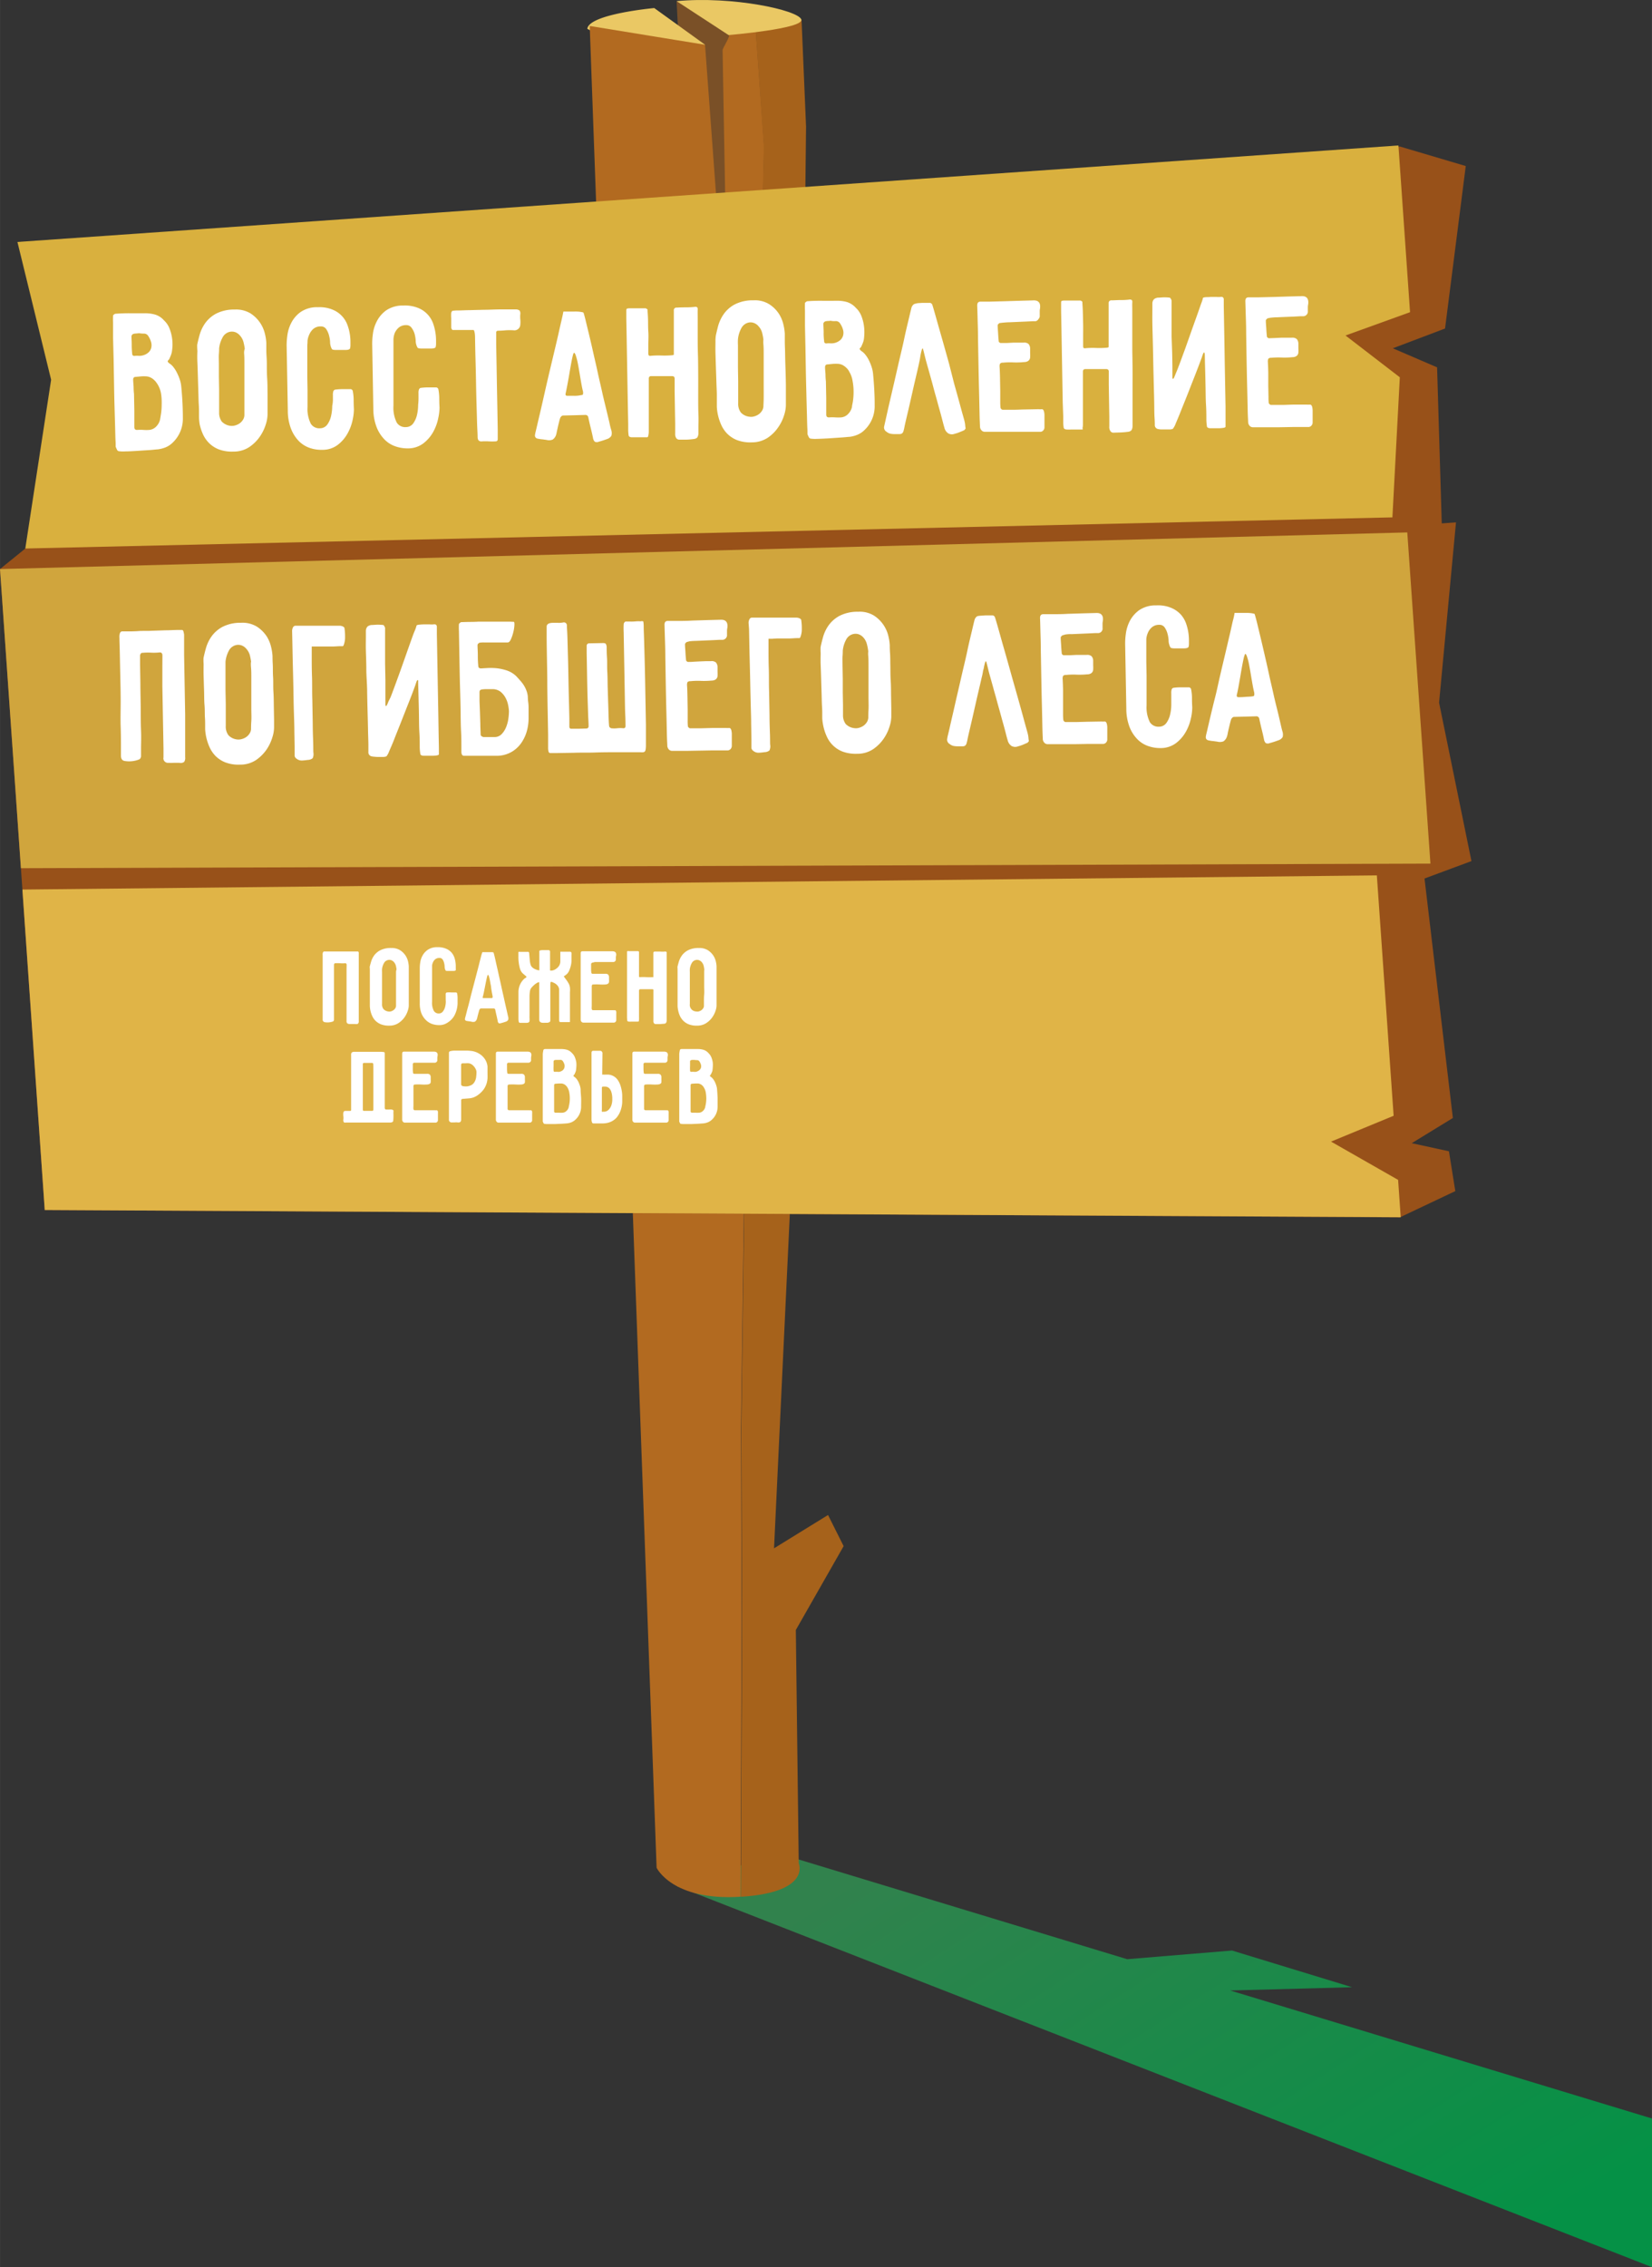 <svg xmlns="http://www.w3.org/2000/svg" xmlns:xlink="http://www.w3.org/1999/xlink" width="12.887cm" height="17.677cm" viewBox="0 0 365.3 501.09">
  <rect x="0" y="0" width="365.3" height="501.09" fill="#333333" stroke="none"/>
  <defs>
    <linearGradient id="a" x1="224.841" y1="391.774" x2="304.148" y2="515.141" gradientUnits="userSpaceOnUse">
      <stop offset="0" stop-color="#31824d"/>
      <stop offset="1" stop-color="#059146"/>
    </linearGradient>
  </defs>
  <title>stand</title>
  <g>
    <polygon points="149.675 416.879 365.3 501.09 365.3 468.237 272.034 439.939 298.977 439.219 272.432 431.109 249.25 433.026 172.091 409.615 149.675 416.879" fill="url(#a)"/>
    <polygon points="149.61 0.25 154.49 95.57 168.24 92.97 169.41 7.75 149.61 0.25" fill="#7a5027"/>
    <path d="M129.87,6.37a44.828,44.828,0,0,0,12.47,4.47c6.3,1,13.58-.95,13.58-.95L144.67,1.78S130.23,3.09,129.87,6.37Z" fill="#eac864"/>
    <path d="M163.86,315.59,166,155.3l2.95-122.89L166.83,2.72,150,.22l11.16,7.53c.34.34-1.39,2.88-1.38,3.36L161,79.05,155.9,9.89,130.4,5.74l14.79,407.07s3.45,7.38,18.57,6.41l.25-60.57Z" fill="#b26a20"/>
    <path d="M178.24,28l-1-23.67L166.83,2.72l2.08,29.69L166,155.3l-2.07,160.28.16,43.07-.26,60.57h.26c15.34-1.07,12.53-7.4,12.53-7.4l-.64-51.56,10.57-18.53-3.45-6.88-11.94,7.36,4.67-98.79Z" fill="#a6621b"/>
    <path d="M149.61.25l11.5,7.5s16.8-1.4,16.07-3.46S162-.91,149.61.25Z" fill="#eac864"/>
    <polygon points="309.54 32.38 324.12 36.7 319.54 72.61 307.99 76.98 317.78 81.19 318.81 115.68 321.96 115.46 318.22 155.31 325.38 190.32 315 194.17 321.27 247.1 312.17 252.67 320.4 254.46 321.81 263.26 309.56 269.06 9.89 267.44 4.62 191.89 0 125.77 5.61 121.23 32.42 71.9 309.54 32.38" fill="#985119"/>
    <polygon points="309.23 32.15 311.8 69 297.53 74.15 309.54 83.39 307.9 114.35 5.59 121.23 11.3 83.93 3.85 53.48 309.23 32.15" fill="#d9b03e"/>
    <polygon points="0 125.77 311.19 117.68 316.31 190.88 4.62 191.89 0 125.77" fill="#d0a53d"/>
    <polygon points="9.89 267.44 309.74 269.04 309.16 260.78 294.33 252.32 308.17 246.61 304.46 193.48 4.95 196.61 9.89 267.44" fill="#e0b447"/>
    <path d="M25,69.77c0-.06.05-.14.17-.24a1.132,1.132,0,0,1,.31-.18c1.09-.08,2.17-.12,3.23-.11s2.15,0,3.24,0a8.117,8.117,0,0,1,2.31.28,4.228,4.228,0,0,1,2,1.29,4.835,4.835,0,0,1,1.21,1.77,9.309,9.309,0,0,1,.55,2,10.046,10.046,0,0,1,.12,1.85A13,13,0,0,1,38,77.78a4.947,4.947,0,0,1-.23.78c-.1.25-.21.49-.32.74a1.016,1.016,0,0,1-.22.3.591.591,0,0,0-.15.21.4.4,0,0,0,.09.25,2.22,2.22,0,0,0,.52.42,3.971,3.971,0,0,1,.77.81,6.994,6.994,0,0,1,.73,1.23,10.612,10.612,0,0,1,.6,1.48,6.593,6.593,0,0,1,.29,1.44c.11,1.16.2,2.31.26,3.45s.09,2.29.09,3.45a7.274,7.274,0,0,1-2.3,5.54,4.9,4.9,0,0,1-1.53,1,6.991,6.991,0,0,1-1.73.44c-.26,0-.84.09-1.72.15l-2.79.18c-1,.07-1.87.11-2.68.12a7.008,7.008,0,0,1-1.49-.06.7.7,0,0,1-.36-.39c-.09-.19-.17-.37-.23-.52s0-.46-.05-1.28-.06-1.9-.1-3.23-.08-2.83-.13-4.5-.08-3.41-.11-5.18l-.09-5.22L25,74.71V71.32A14.311,14.311,0,0,1,25,69.77Zm5.74,3.88-.64.06a2.2,2.2,0,0,0-.64.1.546.546,0,0,0-.26.21.48.48,0,0,0-.13.3c0,.64.06,1.27.05,1.9a17.485,17.485,0,0,0,.1,1.9c0,.42.22.6.63.53a6.315,6.315,0,0,1,.87,0,2.833,2.833,0,0,0,.82-.09,2.944,2.944,0,0,0,1.34-.71,2.1,2.1,0,0,0,.58-1.06,2.507,2.507,0,0,0-.07-1.24,4.708,4.708,0,0,0-.6-1.27,1.1,1.1,0,0,0-1-.55,5.261,5.261,0,0,1-1.01-.08Zm4,11.15a3.692,3.692,0,0,0-1-1.09,2.657,2.657,0,0,0-1.34-.52,8.011,8.011,0,0,0-1.2,0l-1.19.11c-.39,0-.58.23-.57.65s.07,1,.1,1.56a13.3,13.3,0,0,0,.09,1.55l.07,3.67v3.66c0,.46.23.67.67.63a9.838,9.838,0,0,1,1.33,0,8.436,8.436,0,0,0,1.33,0,2.442,2.442,0,0,0,1.52-.76,3.26,3.26,0,0,0,.84-1.53c.05-.27.12-.72.22-1.33a14.2,14.2,0,0,0,.14-2.06A12.991,12.991,0,0,0,35.61,87a5.742,5.742,0,0,0-.86-2.2Z" fill="#fff"/>
    <path d="M43.6,76.21c.11-.55.28-1.26.52-2.14a8.566,8.566,0,0,1,1.19-2.56,7.114,7.114,0,0,1,2.4-2.15,8.65,8.65,0,0,1,4.18-.94,6.129,6.129,0,0,1,3.54.87,7.413,7.413,0,0,1,3.18,4.62,10.953,10.953,0,0,1,.28,1.89v1.74c0,.82.11,1.76.11,2.82s0,2.17.08,3.36.06,2.31.08,3.36v4.56a7.723,7.723,0,0,1-.38,2.13,9.774,9.774,0,0,1-1.31,2.71,8.828,8.828,0,0,1-2.35,2.33,6.252,6.252,0,0,1-3.53,1,8.157,8.157,0,0,1-3.27-.51,6.317,6.317,0,0,1-2.17-1.45,6.652,6.652,0,0,1-1.33-2,11.315,11.315,0,0,1-.67-2.07A11.184,11.184,0,0,1,44,92V90.86c0-.21,0-.7-.05-1.47s-.06-1.66-.09-2.7-.07-2.12-.1-3.27-.07-2.22-.11-3.22a25.1,25.1,0,0,1,0-2.61A12.472,12.472,0,0,1,43.6,76.21Zm10.52.87a12.3,12.3,0,0,0-.29-1.51,3.477,3.477,0,0,0-.73-1.36,2.572,2.572,0,0,0-1-.76,2.269,2.269,0,0,0-1.1-.14,2.37,2.37,0,0,0-1.82,1.34A6.317,6.317,0,0,0,48.45,77c0,.22,0,.63-.05,1.24s0,1.34,0,2.2v2.79l.05,3v4.95a3.253,3.253,0,0,0,.59,2,3.158,3.158,0,0,0,1.86.93,2.547,2.547,0,0,0,1.06-.07,3.34,3.34,0,0,0,1-.45,2.714,2.714,0,0,0,.74-.77,2.093,2.093,0,0,0,.34-1V80.65c0-.98,0-1.81-.06-2.5A2.57,2.57,0,0,1,54.12,77.08Z" fill="#fff"/>
    <path d="M73.61,88v-.69a2.319,2.319,0,0,1,.06-.68.559.559,0,0,1,.15-.33.44.44,0,0,1,.33-.19,12.392,12.392,0,0,1,1.7-.1h1.71a.447.447,0,0,1,.29.15.432.432,0,0,1,.16.3,10.489,10.489,0,0,1,.19,2q0,1,.06,2a11.655,11.655,0,0,1-.29,2.36,10.42,10.42,0,0,1-1.1,2.95,8.082,8.082,0,0,1-2.17,2.54,5.522,5.522,0,0,1-3.42,1.11,7.881,7.881,0,0,1-2.8-.42,6.262,6.262,0,0,1-2.4-1.51,8.2,8.2,0,0,1-1.73-2.72,11.108,11.108,0,0,1-.71-4l-.26-14.42a15.851,15.851,0,0,1,.16-2.22,8.4,8.4,0,0,1,.86-2.76,6.754,6.754,0,0,1,2.06-2.4,6.371,6.371,0,0,1,3.82-1.07,7.564,7.564,0,0,1,3.31.56,5.788,5.788,0,0,1,3.28,3.49,10.789,10.789,0,0,1,.62,3.62v.76a2.71,2.71,0,0,1-.08.64c-.05.24-.39.37-1,.38h-2c-.57,0-.9-.05-1-.18a2.483,2.483,0,0,1-.3-.71,2.885,2.885,0,0,1-.12-.89,7.41,7.41,0,0,0-.25-1.48,4.522,4.522,0,0,0-.62-1.37,1.361,1.361,0,0,0-1.21-.57,2.428,2.428,0,0,0-1.61.53,3.487,3.487,0,0,0-.89,1.21A4.38,4.38,0,0,0,68,75.32c0,.46-.05.82-.05,1.1v6.96l.05,2.9v3.69a7.264,7.264,0,0,0,.73,3.69,2.2,2.2,0,0,0,2,1,2,2,0,0,0,1.65-.83,5.263,5.263,0,0,0,.83-1.9,10.056,10.056,0,0,0,.25-2.2A7.074,7.074,0,0,0,73.61,88Z" fill="#fff"/>
    <path d="M92.54,87.61v-.68a2.056,2.056,0,0,1,.06-.69.544.544,0,0,1,.15-.32.408.408,0,0,1,.33-.19,10.984,10.984,0,0,1,1.7-.1h1.71a.561.561,0,0,1,.45.45,10.489,10.489,0,0,1,.19,2q0,1,.06,2a11.888,11.888,0,0,1-.29,2.37,10.476,10.476,0,0,1-1.1,3,8.169,8.169,0,0,1-2.17,2.53,5.59,5.59,0,0,1-3.42,1.12,8.12,8.12,0,0,1-2.76-.44A6.138,6.138,0,0,1,85,97.11a8.115,8.115,0,0,1-1.73-2.72,11.289,11.289,0,0,1-.72-4L82.3,75.98a15.993,15.993,0,0,1,.16-2.23A8.243,8.243,0,0,1,83.33,71a6.754,6.754,0,0,1,2.06-2.4,6.5,6.5,0,0,1,3.82-1.07,7.714,7.714,0,0,1,3.31.56,5.788,5.788,0,0,1,3.28,3.49,11.317,11.317,0,0,1,.62,3.67v.76a2.659,2.659,0,0,1-.08.64c0,.25-.39.37-1,.39h-2c-.57,0-.9-.06-1-.19a2.483,2.483,0,0,1-.3-.71,2.826,2.826,0,0,1-.12-.89,7.5,7.5,0,0,0-.25-1.48A4.337,4.337,0,0,0,91,72.44a1.371,1.371,0,0,0-1.21-.58,2.438,2.438,0,0,0-1.61.54,3.358,3.358,0,0,0-.89,1.2A4.356,4.356,0,0,0,87,75V89.7a7.325,7.325,0,0,0,.73,3.7,2.19,2.19,0,0,0,2,1,2,2,0,0,0,1.65-.83,5.234,5.234,0,0,0,.83-1.89,10.18,10.18,0,0,0,.25-2.2A14.065,14.065,0,0,0,92.54,87.61Z" fill="#fff"/>
    <path d="M100,68.71a7.383,7.383,0,0,1,1.26-.09c.73,0,1.59-.06,2.6-.07l3.21-.08c1.14,0,2.21-.07,3.21-.08h3.82a1.311,1.311,0,0,1,.78.24,1.1,1.1,0,0,1,.17.8,6.532,6.532,0,0,0,0,1.17,5.719,5.719,0,0,1,0,1.17,1.3,1.3,0,0,1-1.355,1.243c-.045,0-.09-.007-.135-.013a13.393,13.393,0,0,0-1.7,0c-.55.06-1.12.09-1.71.1-.32,0-.47.18-.43.52v2.47l.08,4.37.09,5.29.1,5.19.07,4.1v2q0,.51-.48.51a12.344,12.344,0,0,1-1.49,0,12.18,12.18,0,0,0-1.48,0c-.68.08-1-.25-1-1s-.08-1.73-.12-3.11-.08-2.88-.13-4.53-.08-3.32-.11-5-.07-3.28-.11-4.69-.07-3-.1-4.83a6.863,6.863,0,0,0-.06-.73,3.434,3.434,0,0,0-.12-.51c-.05-.15-.12-.22-.2-.22h-4.57c-.06,0-.13-.07-.2-.21a.669.669,0,0,1-.12-.29V70.3a8.487,8.487,0,0,1,0-1.15A1.262,1.262,0,0,1,100,68.71Z" fill="#fff"/>
    <path d="M124.58,68.86H127a8.234,8.234,0,0,1,1.38.07c.38.07.61.1.65.19q.139.38.45,1.62c.2.84.45,1.86.74,3.06s.6,2.52.93,4,.68,2.92,1,4.43.69,3,1,4.42.65,2.75.93,3.92.52,2.15.7,2.94a14.072,14.072,0,0,0,.36,1.46,2.277,2.277,0,0,1,.06,1.33,1.721,1.721,0,0,1-1,.75q-.885.335-1.8.58a1.072,1.072,0,0,1-.87,0,1.4,1.4,0,0,1-.39-.78c-.16-.79-.34-1.56-.53-2.32s-.37-1.54-.53-2.33a.63.63,0,0,0-.67-.49l-2.44.07-2.48.06a.545.545,0,0,0-.35.17,1,1,0,0,0-.26.35,6.3,6.3,0,0,0-.23.8c-.1.39-.2.79-.29,1.2s-.18.79-.25,1.13A4.677,4.677,0,0,1,123,96a2,2,0,0,1-.8,1.16,2.152,2.152,0,0,1-1.35.07l-.87-.12a7.081,7.081,0,0,1-.87-.12c-.68-.08-.94-.44-.77-1.09,0-.12.13-.57.31-1.35s.41-1.78.7-3,.6-2.58.94-4.09.7-3.08,1.07-4.67l1.12-4.71q.559-2.32,1-4.26c.28-1.28.53-2.37.74-3.26S124.52,69.14,124.58,68.86Zm2.12,9.58c-.14.55-.28,1.2-.41,1.93s-.27,1.49-.4,2.28-.27,1.54-.41,2.29-.27,1.4-.4,2q-.14.54.36.54h1.37a6.524,6.524,0,0,0,1.38-.09c.38-.09.65-.07.7-.2a1.517,1.517,0,0,0,0-.78c-.1-.36-.19-.82-.29-1.36s-.2-1.12-.3-1.72-.2-1.16-.29-1.71-.18-1-.25-1.37a13.635,13.635,0,0,0-.43-1.64,1.819,1.819,0,0,0-.3-.61c-.07-.08-.14,0-.2.09A3.129,3.129,0,0,0,126.7,78.44Z" fill="#fff"/>
    <path d="M143.08,96.65h-3.35c-.45,0-.69-.19-.72-.4s-.07-.55-.1-1V93.72l-.06-3-.07-4-.08-4.58-.08-4.58-.07-4.07-.06-3.07V68.55a.456.456,0,0,1,.13-.33,2.345,2.345,0,0,1,.64-.08h3.52l.25.14c.1.06.16.12.16.18,0,.42.07,1.09.1,2s0,1.87.07,2.86,0,1.94,0,2.84V78.1c0,.39.1.58.45.55a18.4,18.4,0,0,1,2.44-.07,18.575,18.575,0,0,0,2.44-.07l.31-.09V68.64a.57.57,0,0,1,.477-.65.558.558,0,0,1,.173,0q.88-.06,2-.06a16.724,16.724,0,0,0,1.95-.1.7.7,0,0,1,.54.08c.12.09.16.28.14.59s0,1.08,0,2.06v3.43c0,1.31,0,2.75.05,4.31s.05,3.12.06,4.69,0,3.11,0,4.6,0,2.83.05,4,0,2.14,0,2.9v1.33a1.931,1.931,0,0,1-.25.88,1.3,1.3,0,0,1-.79.33,14.215,14.215,0,0,1-1.57.14h-1.58a.821.821,0,0,1-.74-.37,1.7,1.7,0,0,1-.21-1V93.67l-.06-3.45-.06-3.71V83.72a.717.717,0,0,0-.1-.41c-.06-.1-.21-.15-.44-.18h-4.66c-.35,0-.53.21-.52.6V95.44a3.72,3.72,0,0,1-.1.8C143.33,96.53,143.22,96.65,143.08,96.65Z" fill="#fff"/>
    <path d="M158.29,74.17c.11-.55.28-1.26.51-2.14a8.728,8.728,0,0,1,1.2-2.56,7,7,0,0,1,2.4-2.15,8.622,8.622,0,0,1,4.17-.94,6,6,0,0,1,3.54.87,7.181,7.181,0,0,1,2.15,2.14,7.492,7.492,0,0,1,1,2.47,10.97,10.97,0,0,1,.28,1.9V75.5c0,.82.06,1.76.07,2.81s.05,2.18.09,3.37.06,2.31.08,3.36V89.6a7.723,7.723,0,0,1-.38,2.13,9.58,9.58,0,0,1-1.31,2.7,8.72,8.72,0,0,1-2.35,2.34,6.417,6.417,0,0,1-3.53,1,8.338,8.338,0,0,1-3.27-.51,6.454,6.454,0,0,1-2.18-1.45,6.812,6.812,0,0,1-1.32-2,11.347,11.347,0,0,1-.68-2.07,11.064,11.064,0,0,1-.25-1.83V87.3c0-.76-.06-1.66-.09-2.7s-.07-2.13-.11-3.27-.07-2.22-.1-3.23,0-1.87,0-2.61A8.236,8.236,0,0,1,158.29,74.17Zm10.52.87a12.3,12.3,0,0,0-.29-1.51,3.3,3.3,0,0,0-.74-1.36,2.425,2.425,0,0,0-1-.76,2.138,2.138,0,0,0-1.11-.14,2.341,2.341,0,0,0-1,.41,2.4,2.4,0,0,0-.78.93,6.288,6.288,0,0,0-.71,2.39,10.687,10.687,0,0,0,0,1.24v4.99l.05,3v4.94a3.165,3.165,0,0,0,.59,2,3,3,0,0,0,1.86.93,2.389,2.389,0,0,0,1.06-.06,3.34,3.34,0,0,0,1-.45,2.854,2.854,0,0,0,.74-.77,2.006,2.006,0,0,0,.33-1c0-.34.05-.92.06-1.76s0-1.8,0-2.87V78.65c0-.97,0-1.81-.06-2.5a6.382,6.382,0,0,1,0-1.15Z" fill="#fff"/>
    <path d="M178,67c0-.06.05-.14.17-.23a1.191,1.191,0,0,1,.31-.19c1.09-.08,2.17-.11,3.23-.1s2.15,0,3.24,0a7.8,7.8,0,0,1,2.31.27,4.41,4.41,0,0,1,2,1.3,4.851,4.851,0,0,1,1.2,1.76,9.486,9.486,0,0,1,.55,2,10.155,10.155,0,0,1,.12,1.86,12.318,12.318,0,0,1-.11,1.37,4.53,4.53,0,0,1-.23.78c-.1.25-.21.5-.32.74a.788.788,0,0,1-.22.3.591.591,0,0,0-.15.21.354.354,0,0,0,.1.25,1.9,1.9,0,0,0,.51.43,4,4,0,0,1,.77.81,6.875,6.875,0,0,1,.73,1.22,11.243,11.243,0,0,1,.56,1.43,6.737,6.737,0,0,1,.29,1.44c.11,1.16.2,2.31.26,3.45s.1,2.3.09,3.46a7.252,7.252,0,0,1-2.3,5.54,4.921,4.921,0,0,1-1.53,1,6.524,6.524,0,0,1-1.72.45c-.27,0-.85.08-1.73.14l-2.79.19c-1,.06-1.87.1-2.68.12a6.693,6.693,0,0,1-1.49-.07.708.708,0,0,1-.36-.38c-.09-.2-.17-.37-.23-.52s0-.46-.05-1.29-.06-1.9-.1-3.22-.08-2.83-.12-4.51-.09-3.4-.12-5.17l-.09-5.22L178,72V68.61A14.412,14.412,0,0,1,178,67Zm5.74,3.88a3.81,3.81,0,0,1-.64.06,2.612,2.612,0,0,0-.64.1.707.707,0,0,0-.26.21.48.48,0,0,0-.13.3c0,.64.06,1.28.06,1.9a13.554,13.554,0,0,0,.1,1.9q0,.639.63.54a4.94,4.94,0,0,1,.86,0,3.276,3.276,0,0,0,.82-.08,3,3,0,0,0,1.34-.71,2.134,2.134,0,0,0,.58-1.07,2.467,2.467,0,0,0-.07-1.23,4.43,4.43,0,0,0-.6-1.27,1.11,1.11,0,0,0-1-.56,4.643,4.643,0,0,1-1.02-.05Zm4,11.15a3.618,3.618,0,0,0-1-1.08,2.587,2.587,0,0,0-1.34-.53,9.609,9.609,0,0,0-1.2,0l-1.19.12c-.39,0-.57.22-.57.65s.07,1,.1,1.55a13.73,13.73,0,0,0,.09,1.56l.07,3.66v3.66c0,.46.23.67.67.63a9.838,9.838,0,0,1,1.33,0,9.838,9.838,0,0,0,1.33,0,2.442,2.442,0,0,0,1.52-.76,3.214,3.214,0,0,0,.84-1.52c0-.28.13-.72.22-1.33a14.342,14.342,0,0,0,.14-2.07,12.862,12.862,0,0,0-.22-2.35,5.581,5.581,0,0,0-.79-2.15Z" fill="#fff"/>
    <path d="M203.43,79.27c-.05.28-.16.79-.32,1.54s-.37,1.62-.6,2.6-.47,2-.72,3.13l-.72,3.17c-.23,1-.45,1.92-.64,2.73s-.33,1.42-.41,1.82a9.524,9.524,0,0,1-.23,1,1,1,0,0,1-.3.51.863.863,0,0,1-.53.17h-1a4.592,4.592,0,0,1-1-.07,2.005,2.005,0,0,1-.92-.44,1.09,1.09,0,0,1-.51-1.27c.05-.25.23-1,.53-2.37s.68-3,1.11-4.85.91-3.93,1.4-6.09,1-4.18,1.38-6,.79-3.45,1.09-4.73.48-2,.54-2.21a1.507,1.507,0,0,1,.28-.46.8.8,0,0,1,.42-.29A5.058,5.058,0,0,1,203,67l1-.06h1.62a.476.476,0,0,1,.29.11.616.616,0,0,1,.2.2c.1.24.26.78.5,1.62s.53,1.86.87,3.07.73,2.55,1.14,4,.83,2.95,1.25,4.47L211,84.84c.41,1.44.77,2.75,1.09,3.92s.58,2.14.8,2.91.35,1.24.38,1.39a6.028,6.028,0,0,1,.15.8,6.019,6.019,0,0,0,.1.8.309.309,0,0,1-.11.21l-.19.21c-.35.16-.7.31-1.06.45a7.856,7.856,0,0,1-1.1.36,1.644,1.644,0,0,1-1.42-.13,2.071,2.071,0,0,1-.82-1.29c-.1-.3-.24-.83-.43-1.57s-.42-1.6-.69-2.55-.54-2-.83-3-.56-2.09-.83-3.06l-.73-2.62q-.33-1.15-.48-1.71c-.12-.42-.23-.85-.33-1.27s-.21-.87-.33-1.32-.14-.41-.21-.32a1.726,1.726,0,0,0-.21.55c-.07.28-.14.58-.2.92S203.46,79.09,203.43,79.27Z" fill="#fff"/>
    <path d="M221,71.41a1.712,1.712,0,0,0-.24.21.468.468,0,0,0-.15.26c0,.61.07,1.21.1,1.79s.07,1.17.14,1.78c0,.06,0,.14.16.23a.417.417,0,0,0,.24.13h1.4l1.42-.08h2.28a1.419,1.419,0,0,1,1.09.3,1.567,1.567,0,0,1,.35,1v1a8.341,8.341,0,0,1,0,1c-.08.61-.55,1-1.4,1a16.05,16.05,0,0,1-2.31.07,15.77,15.77,0,0,0-2.3.06.759.759,0,0,0-.64.22,1.413,1.413,0,0,0-.1.71q.06,1,.09,2.43l.05,2.87v2.5a11.18,11.18,0,0,0,.07,1.28.675.675,0,0,0,.2.27.482.482,0,0,0,.3.13h2.28c.9,0,1.78-.06,2.64-.07l3-.06a3.37,3.37,0,0,0,.71,0c.24,0,.4.18.5.61a4.051,4.051,0,0,1,.08.65v2.73a1,1,0,0,1-.23.66.922.922,0,0,1-.63.35H217.79a1,1,0,0,1-.74-.31,1.334,1.334,0,0,1-.35-.77c0-.37-.06-1.25-.09-2.65s-.06-3-.11-5-.09-3.91-.13-6.06l-.11-6c0-1.86-.07-3.46-.1-4.78s-.07-2.12-.07-2.36c0-.55.22-.83.7-.84h2.06l3.34-.09,3.55-.11,2.66-.07c1.21-.08,1.74.51,1.58,1.76a3.231,3.231,0,0,0-.07.76v.76a1,1,0,0,1-.25.81A1.05,1.05,0,0,1,229,71h-.69l-1.44.07-1.84.08-1.84.08c-.56,0-1,.06-1.46.09Z" fill="#fff"/>
    <path d="M239.28,94.93h-2.44a6.58,6.58,0,0,1-.91,0c-.45,0-.68-.18-.72-.4a9.645,9.645,0,0,1-.1-1V92L235,89l-.07-4-.08-4.57-.08-4.58-.07-4.07-.06-3.07V66.83a.44.44,0,0,1,.13-.32,2.009,2.009,0,0,1,.64-.08h3.52l.25.13c.1.06.16.12.16.18,0,.43.07,1.1.1,2s.05,1.86.07,2.86,0,1.93,0,2.83v2c0,.45.1.58.46.54a16.707,16.707,0,0,1,2.43-.06,18.575,18.575,0,0,0,2.44-.07,1.516,1.516,0,0,0,.31-.1V67.03a.581.581,0,0,1,.65-.65c.59,0,1.25-.06,1.95-.06a14.777,14.777,0,0,0,1.95-.1.738.738,0,0,1,.54.08c.12.09.17.29.14.6s0,1.08,0,2.06v7.73c0,1.55.05,3.12.06,4.7s0,3.1,0,4.6v8.24a1.852,1.852,0,0,1-.25.87,1.243,1.243,0,0,1-.79.34c-.47.07-1,.11-1.57.14l-1.58.05a.781.781,0,0,1-.73-.38,1.581,1.581,0,0,1-.22-1V92.12l-.06-3.46-.06-3.7v-2.8a.665.665,0,0,0-.1-.41.588.588,0,0,0-.44-.17h-4.66c-.35,0-.53.21-.52.61V93.9a3.748,3.748,0,0,1-.1.81C239.53,94.82,239.43,94.93,239.28,94.93Z" fill="#fff"/>
    <path d="M260.37,81.65l.66-1.73c.32-.88.69-1.88,1.1-3l1.28-3.62c.45-1.27.87-2.44,1.25-3.5s.7-2,.95-2.7a8.133,8.133,0,0,0,.39-1.21c0-.11.21-.16.53-.2s.7,0,1.13-.06H269a5.087,5.087,0,0,0,.89,0,.708.708,0,0,1,.53.08.661.661,0,0,1,.19.55v1.48l.06,3.3.08,4.46.08,5,.09,5,.08,4.37V94.3c0,.12-.14.21-.44.26a7.286,7.286,0,0,1-1,.09h-1.88c-.48,0-.74-.15-.79-.38a11.857,11.857,0,0,1-.13-1.44c0-1,0-2.1-.08-3.36s-.07-2.57-.1-3.89-.05-2.63-.09-3.89-.06-2.39-.08-3.37a1.066,1.066,0,0,0-.05-.25.148.148,0,0,0-.13-.16c-.06,0-.14.14-.24.4a6.873,6.873,0,0,0-.23.67c-.09.24-.29.79-.62,1.66s-.71,1.86-1.16,3-.93,2.38-1.44,3.67-1,2.48-1.43,3.57-.82,2-1.14,2.75a3.938,3.938,0,0,1-.63,1.16,1.885,1.885,0,0,1-.66.12h-2a3.913,3.913,0,0,1-.6-.08.879.879,0,0,1-.72-.95c0-.21,0-.75-.06-1.6s-.05-1.91-.07-3.16-.06-2.65-.1-4.19-.08-3.11-.11-4.71-.06-3.17-.1-4.69-.08-2.89-.1-4.1,0-2.2,0-3V67.05a1.454,1.454,0,0,1,.34-.9,1.6,1.6,0,0,1,.88-.36c.41,0,.85-.06,1.3-.07a9.107,9.107,0,0,1,1.31.07c.09,0,.19.14.3.34a.819.819,0,0,1,.12.52v7.72L259.2,78l.05,3v2.26c0,.31,0,.46.14.46s.23-.25.43-.74S260.23,82,260.37,81.65Z" fill="#fff"/>
    <path d="M280.3,70.36a.963.963,0,0,0-.24.21c-.1.11-.15.19-.15.25,0,.61.07,1.21.1,1.79s.07,1.18.14,1.79c0,.06.06.13.16.22a.5.5,0,0,0,.25.14l1.39-.05,1.42-.07h2.29a1.447,1.447,0,0,1,1.1.31,1.614,1.614,0,0,1,.35,1v1a8.341,8.341,0,0,1,0,1c-.08.61-.54,1-1.4,1a15.916,15.916,0,0,1-2.3.07,17.466,17.466,0,0,0-2.31.06.774.774,0,0,0-.64.22,1.564,1.564,0,0,0-.1.71q.06,1,.09,2.43v2.87l.05,2.5a9.779,9.779,0,0,0,.06,1.28.62.62,0,0,0,.21.27.461.461,0,0,0,.29.14h2.28c.9,0,1.78-.06,2.64-.07h3a5.45,5.45,0,0,0,.7,0c.24,0,.41.18.5.6a4.175,4.175,0,0,1,.08.66v2.68a1.078,1.078,0,0,1-.23.66.94.94,0,0,1-.64.35H285.8l-2.82.05h-5.9a.932.932,0,0,1-.74-.3,1.33,1.33,0,0,1-.34-.78c0-.36-.07-1.25-.1-2.65s-.06-3-.11-4.94-.09-3.92-.13-6.07l-.1-6c0-1.86-.07-3.45-.11-4.78s-.06-2.11-.07-2.36c0-.55.23-.83.7-.83h2.06l3.35-.08,3.54-.11,2.66-.07c1.21-.09,1.74.5,1.59,1.76a3.182,3.182,0,0,0-.08.76v.75a1.048,1.048,0,0,1-1.04,1.17h-.69l-1.44.08-1.83.07-1.84.08c-.56,0-1,.06-1.46.1Z" fill="#fff"/>
    <path d="M35.91,144.87c0-.46-.21-.68-.59-.67a12.145,12.145,0,0,1-2,.05,13.1,13.1,0,0,0-2,.06c-.06,0-.14.07-.22.21a.68.68,0,0,0-.13.35v2.1l.07,4.17c0,1.62.05,3.34.07,5.17s0,3.54.07,5.13,0,2.93,0,4v1.83a1.813,1.813,0,0,1-.13.3.653.653,0,0,1-.21.25,6.007,6.007,0,0,1-3.23.38c-.57-.08-.85-.45-.87-1.13v-2.06c0-1.19,0-2.64-.06-4.37s0-3.6,0-5.63-.05-4-.09-5.79-.07-3.45-.1-4.85-.07-2.35-.08-2.84v-.46a3.637,3.637,0,0,1,0-.66,1.765,1.765,0,0,1,.17-.6.5.5,0,0,1,.48-.26h1.18c.66,0,1.46,0,2.39-.07s1.93,0,3-.07l3-.1c.93,0,1.73-.06,2.4-.07h1.22c.18,0,.3.19.36.5s.1.48.1.54v4.54l.07,4,.08,4.53.08,4.58v9.41a1.549,1.549,0,0,1-.24,1.08,1.412,1.412,0,0,1-1.07.18H38.44q-.6.03-1.2,0a1,1,0,0,1-1.107-.88.989.989,0,0,1,.017-.33v-1.93l-.07-3.86-.09-4.88-.09-5v-4.23C35.9,146.26,35.92,145.36,35.91,144.87Z" fill="#fff"/>
    <path d="M45,145.44c.11-.55.28-1.26.52-2.14a8.6,8.6,0,0,1,1.2-2.56,7.114,7.114,0,0,1,2.4-2.15,8.622,8.622,0,0,1,4.17-.94,6.089,6.089,0,0,1,3.54.87,7.431,7.431,0,0,1,2.15,2.14,7.79,7.79,0,0,1,1,2.48,10.953,10.953,0,0,1,.28,1.89c0,.34,0,.92.05,1.74s0,1.76.07,2.82,0,2.17.08,3.36.07,2.31.09,3.36l.05,2.82v1.74a7.54,7.54,0,0,1-.39,2.14,9.828,9.828,0,0,1-1.3,2.7A9,9,0,0,1,56.59,168a6.286,6.286,0,0,1-3.53,1,8.157,8.157,0,0,1-3.27-.51,6.367,6.367,0,0,1-2.18-1.45,6.812,6.812,0,0,1-1.32-2,11.425,11.425,0,0,1-.68-2.07,11.064,11.064,0,0,1-.25-1.83V160c0-.21,0-.7-.05-1.47s0-1.66-.09-2.7-.06-2.12-.1-3.27-.07-2.22-.1-3.22,0-1.88,0-2.61A9.7,9.7,0,0,1,45,145.44Zm10.53.87a14.622,14.622,0,0,0-.29-1.51,3.5,3.5,0,0,0-.74-1.36,2.572,2.572,0,0,0-1-.76,2.237,2.237,0,0,0-1.11-.14,2.412,2.412,0,0,0-1.82,1.34,6.506,6.506,0,0,0-.71,2.39v6.23l.06,3v4.95a3.194,3.194,0,0,0,.59,2.05,3.093,3.093,0,0,0,1.85.93,2.612,2.612,0,0,0,1.07-.07,3.256,3.256,0,0,0,1-.45,2.612,2.612,0,0,0,.74-.77,1.9,1.9,0,0,0,.34-1c0-.33,0-.92.06-1.76s0-1.79,0-2.86v-6.55c0-.98,0-1.81-.07-2.49a6.035,6.035,0,0,1-.01-1.17Z" fill="#fff"/>
    <path d="M64.59,139.46a1.665,1.665,0,0,1,.19-.78.62.62,0,0,1,.54-.38H75a1.8,1.8,0,0,1,.91.21c.16.12.25.21.25.27a11.638,11.638,0,0,1,.14,2,4.637,4.637,0,0,1-.34,1.88.28.28,0,0,1-.31.16h-.44c-.42,0-1,.06-1.64.07H68.93v2.41c0,1.21,0,2.61.06,4.23s0,3.34.07,5.15l.09,5.15c0,1.62.06,3,.1,4.24s0,2,.06,2.35a2.16,2.16,0,0,1-.18,1.17,1.773,1.773,0,0,1-1.08.37c-.41.06-.83.11-1.26.13a1.831,1.831,0,0,1-1.23-.41.932.932,0,0,1-.41-.59v-2l-.06-3.43c0-1.33-.06-2.8-.11-4.4s-.07-3.21-.1-4.83-.07-3.18-.11-4.71-.07-2.88-.09-4.07l-.06-2.93Z" fill="#fff"/>
    <path d="M86.4,154c.12-.28.33-.85.66-1.73s.69-1.88,1.1-3,.84-2.34,1.29-3.61.86-2.45,1.24-3.51.7-2,1-2.69a8.032,8.032,0,0,0,.42-1.2c.02-.06.21-.16.53-.19s.7-.06,1.13-.07H95a4.175,4.175,0,0,0,.88,0,.786.786,0,0,1,.54.08.671.671,0,0,1,.18.55v1.49l.06,3.29.08,4.47.09,5,.09,5,.07,4.38.06,3.13v1.31c0,.12-.14.2-.43.26a6.442,6.442,0,0,1-1,.08H93.73c-.47,0-.74-.15-.78-.38a10.718,10.718,0,0,1-.14-1.43c0-1,0-2.1-.08-3.37s-.07-2.56-.09-3.89-.06-2.62-.09-3.89-.07-2.39-.09-3.36a.7.7,0,0,0,0-.25.141.141,0,0,0-.13-.16q-.09,0-.24.39c-.1.26-.17.48-.23.67s-.29.8-.61,1.66-.72,1.87-1.17,3l-1.44,3.66c-.51,1.3-1,2.49-1.42,3.58s-.83,2-1.15,2.74a4.171,4.171,0,0,1-.62,1.16,2.131,2.131,0,0,1-.67.13h-1a6.569,6.569,0,0,1-1-.05,2.965,2.965,0,0,1-.6-.08.89.89,0,0,1-.72-.95v-1.6c0-.86-.06-1.9-.08-3.16s-.06-2.64-.1-4.18-.08-3.12-.1-4.72S81,149.4,81,147.87s-.07-2.89-.1-4.1,0-2.2,0-3V139.4a1.512,1.512,0,0,1,.34-.9,1.639,1.639,0,0,1,.88-.36c.41,0,.85-.06,1.31-.07a10.817,10.817,0,0,1,1.31.07c.09,0,.18.14.29.34a.791.791,0,0,1,.12.53v7.71l.07,3.61v5.27c0,.3.05.45.14.45s.24-.25.43-.74S86.26,154.37,86.4,154Z" fill="#fff"/>
    <path d="M113.6,137.44c.12,0,.17.24.15.71a7.923,7.923,0,0,1-.24,1.56,8.79,8.79,0,0,1-.53,1.57q-.32.72-.72.72h-5.23a5.58,5.58,0,0,0-1,.06.73.73,0,0,0-.29.21.469.469,0,0,0-.15.3c0,.64.07,1.41.07,2.31a21.733,21.733,0,0,0,.1,2.31c0,.37.22.55.64.54l1.06-.06a14.734,14.734,0,0,1,2.08,0,10.842,10.842,0,0,1,2.47.5,5.53,5.53,0,0,1,2.22,1.36l.73.81a9.087,9.087,0,0,1,.79,1,6.438,6.438,0,0,1,.64,1.25,4.937,4.937,0,0,1,.32,1.34,11.746,11.746,0,0,0,.11,1.42,9.341,9.341,0,0,1,.06,1v2.42a10.677,10.677,0,0,1-.33,2.62,8.646,8.646,0,0,1-1.18,2.67,6.722,6.722,0,0,1-2.2,2.1,6.575,6.575,0,0,1-3.38.89h-7.18c-.38,0-.58-.29-.59-.9V164.8c0-.81,0-1.86-.07-3.16s-.08-2.77-.1-4.42-.07-3.32-.12-5-.08-3.39-.11-5l-.08-4.46-.06-3.3a13.944,13.944,0,0,1,0-1.53.736.736,0,0,1,.2-.23.716.716,0,0,1,.28-.19l1.57-.05c.7,0,1.46,0,2.29-.06h6.83Zm-4.83,14.88h-1.09a7.148,7.148,0,0,0-1.08.06c-.41.06-.58.23-.57.66v1.53c0,.78.06,1.63.09,2.56l.09,2.82c0,.94.06,1.72.07,2.33a.5.5,0,0,0,.32.5,1.021,1.021,0,0,0,.31.13h2.44a2.163,2.163,0,0,0,1.61-.69,4.9,4.9,0,0,0,1-1.62,7.76,7.76,0,0,0,.47-1.91,12.511,12.511,0,0,0,.11-1.51,9.223,9.223,0,0,0-.16-1.24,5.706,5.706,0,0,0-.56-1.64,4.446,4.446,0,0,0-1.15-1.42A2.925,2.925,0,0,0,108.77,152.32Z" fill="#fff"/>
    <path d="M142.25,137.35a7.006,7.006,0,0,1,.09,1.21c0,.78.06,1.79.09,3s.08,2.69.12,4.3.08,3.27.11,4.95l.09,5,.08,4.42v4.67a5.845,5.845,0,0,1-.07.78.828.828,0,0,1-.17.41.56.56,0,0,1-.36.17,3.379,3.379,0,0,1-.62,0H136.2c-1.45,0-3,0-4.65.06s-3.2,0-4.63.06l-3.62.06h-1.55a.41.41,0,0,1-.45-.29,3.461,3.461,0,0,1-.1-.94v-2.86l-.09-5q-.06-2.871-.09-6c0-2.13-.05-4.1-.08-5.93s-.06-3.39-.06-4.67V138.5c0-.54.47-.83,1.36-.84h1.15a5.033,5.033,0,0,0,1.2-.09.65.65,0,0,1,.753.527c0,.018,0,.035.007.053,0,.52.08,1.41.12,2.68s.07,2.71.12,4.32.08,3.31.11,5.06.07,3.38.11,4.87.07,2.76.09,3.78v1.72c0,.33.15.5.45.49h1.64l1.64-.05c.38,0,.56-.23.52-.65,0-.7-.08-1.6-.11-2.68s-.07-2.23-.11-3.43-.06-2.44-.09-3.71l-.06-3.48-.05-2.74v-1.54a.54.54,0,0,1,.471-.6.5.5,0,0,1,.139,0l3-.06c.32,0,.53.06.62.18a1.6,1.6,0,0,1,.19.77c0,.55,0,1.3.07,2.27s0,2,.07,3.18.05,2.35.09,3.57.07,2.38.11,3.47.06,2.09.09,3,.07,1.5.11,1.89a.453.453,0,0,0,.15.3.917.917,0,0,0,.3.2,5.915,5.915,0,0,0,1.33,0,6.275,6.275,0,0,1,1.37,0c.33,0,.49-.16.48-.56s0-1.15-.06-2.36-.07-2.61-.1-4.23l-.09-5.13-.09-5-.07-3.89a17.075,17.075,0,0,1,0-1.81.692.692,0,0,1,.15-.39c.1-.14.2-.21.28-.21h1.11a9.476,9.476,0,0,0,1.2-.05,6.631,6.631,0,0,1,1,0A.915.915,0,0,1,142.25,137.35Z" fill="#fff"/>
    <path d="M151.86,141.9a.963.963,0,0,0-.24.21.437.437,0,0,0-.15.26c0,.61.07,1.2.1,1.78s.07,1.18.14,1.79c0,.06.06.14.16.23a.453.453,0,0,0,.25.13,13.29,13.29,0,0,0,1.39-.05l1.42-.07,1.29-.05h1a1.448,1.448,0,0,1,1.1.3,1.628,1.628,0,0,1,.35,1v1a8.341,8.341,0,0,1,0,1c-.08.62-.54,1-1.4,1a17.311,17.311,0,0,1-2.3.06,15.907,15.907,0,0,0-2.31.07.812.812,0,0,0-.64.21,1.592,1.592,0,0,0-.1.72c.05.64.07,1.45.09,2.43l.05,2.86v2.5a9.932,9.932,0,0,0,.06,1.29.62.62,0,0,0,.21.27.442.442,0,0,0,.29.13h2.28l2.64-.07h3a4.091,4.091,0,0,0,.7,0c.24,0,.41.18.5.6a4.175,4.175,0,0,1,.08.66v2.68a1.094,1.094,0,0,1-.23.67,1,1,0,0,1-.64.35h-3.59l-2.82.05-2.75.05h-3.15a1,1,0,0,1-.74-.31,1.33,1.33,0,0,1-.34-.77c0-.37-.07-1.25-.1-2.66s-.06-3.05-.11-4.94-.09-3.91-.13-6.07l-.1-6c0-1.86-.07-3.45-.11-4.78s-.06-2.11-.07-2.36c0-.54.23-.82.7-.83h2.06c1,0,2.14,0,3.35-.08l3.54-.11,2.66-.07c1.21-.08,1.74.5,1.59,1.76a3.182,3.182,0,0,0-.08.76v.76a1.046,1.046,0,0,1-1.04,1.16h-.69l-1.44.07-1.83.08-1.84.08a14.437,14.437,0,0,0-1.46.09Z" fill="#fff"/>
    <path d="M165.53,137.66a1.665,1.665,0,0,1,.19-.78.609.609,0,0,1,.55-.37H176a1.8,1.8,0,0,1,.91.21c.16.12.25.21.25.27a11.638,11.638,0,0,1,.14,2,4.637,4.637,0,0,1-.34,1.88.291.291,0,0,1-.31.17,3.23,3.23,0,0,0-.44,0c-.41,0-1,.06-1.64.08h-2a15.557,15.557,0,0,0-1.75.06h-.88v2.4c0,1.21,0,2.62.06,4.23s0,3.34.07,5.15l.09,5.15c0,1.62.06,3,.1,4.24s0,2,.06,2.35a2.141,2.141,0,0,1-.18,1.17,1.712,1.712,0,0,1-1.08.37,10.447,10.447,0,0,1-1.26.13,1.781,1.781,0,0,1-1.23-.41,1,1,0,0,1-.41-.59v-2l-.06-3.43c0-1.33-.06-2.79-.1-4.39s-.08-3.22-.11-4.83-.07-3.19-.11-4.72-.07-2.88-.09-4.07l-.06-2.93Z" fill="#fff"/>
    <path d="M181.46,143c.11-.55.28-1.26.52-2.14a8.447,8.447,0,0,1,1.19-2.56,7.114,7.114,0,0,1,2.4-2.15,8.65,8.65,0,0,1,4.18-.94,6,6,0,0,1,3.54.87,7.413,7.413,0,0,1,3.18,4.62,10.763,10.763,0,0,1,.28,1.89c0,.34,0,.92.06,1.74s.05,1.76.07,2.82,0,2.17.08,3.36.06,2.31.08,3.36l.05,2.82v1.74a7.723,7.723,0,0,1-.38,2.13,9.774,9.774,0,0,1-1.31,2.71,8.843,8.843,0,0,1-2.35,2.33,6.252,6.252,0,0,1-3.53,1,8.32,8.32,0,0,1-3.27-.51,6.317,6.317,0,0,1-2.17-1.45,6.446,6.446,0,0,1-1.32-2,10.63,10.63,0,0,1-.68-2.07,11.188,11.188,0,0,1-.26-1.83V157.6c0-.21,0-.7-.05-1.47s-.06-1.66-.09-2.7-.07-2.12-.1-3.27-.07-2.22-.11-3.23,0-1.87,0-2.6A12.555,12.555,0,0,1,181.46,143Zm10.52.87a10.589,10.589,0,0,0-.29-1.51A3.482,3.482,0,0,0,191,141a2.572,2.572,0,0,0-1-.76,2.149,2.149,0,0,0-1.11-.14,2.37,2.37,0,0,0-1.82,1.34,6.329,6.329,0,0,0-.71,2.39c0,.22,0,.63-.05,1.24s0,1.34,0,2.2l.05,2.79v3l.05,2.77v2.18a3.253,3.253,0,0,0,.59,2,3.087,3.087,0,0,0,1.86.92,2.389,2.389,0,0,0,1.06-.06,3.34,3.34,0,0,0,1-.45,2.854,2.854,0,0,0,.74-.77,2.093,2.093,0,0,0,.34-1c0-.33,0-.92.05-1.76s0-1.8,0-2.86v-6.55c0-.98,0-1.81-.06-2.5a5.272,5.272,0,0,1,.01-1.1Z" fill="#fff"/>
    <path d="M217.38,148.28a13.187,13.187,0,0,1-.32,1.54c-.16.75-.37,1.61-.6,2.6s-.47,2-.72,3.12l-.72,3.17c-.23,1-.45,1.93-.64,2.74s-.33,1.42-.41,1.82a9.279,9.279,0,0,1-.23,1,1,1,0,0,1-.3.51.806.806,0,0,1-.53.17h-1a5.312,5.312,0,0,1-1-.07,2.061,2.061,0,0,1-.92-.44,1.1,1.1,0,0,1-.51-1.28c0-.24.23-1,.53-2.37s.68-2.94,1.11-4.85.91-3.93,1.4-6.09,1-4.17,1.38-6,.79-3.45,1.09-4.74.48-2,.54-2.21a1.761,1.761,0,0,1,.28-.46.775.775,0,0,1,.42-.28,5.024,5.024,0,0,1,.68-.08l1-.07h1.57a.547.547,0,0,1,.29.11.728.728,0,0,1,.2.21c.1.24.26.78.5,1.61s.53,1.86.87,3.08.73,2.55,1.14,4,.83,2.94,1.25,4.46l1.26,4.44c.41,1.45.77,2.75,1.09,3.92s.58,2.14.8,2.92.35,1.24.38,1.39a5.723,5.723,0,0,1,.15.8,6.238,6.238,0,0,0,.1.8.271.271,0,0,1-.11.2l-.19.21-1.06.46a9.615,9.615,0,0,1-1.1.36,1.672,1.672,0,0,1-1.42-.13,2.129,2.129,0,0,1-.82-1.29c-.1-.31-.24-.83-.43-1.58s-.42-1.59-.69-2.55-.54-2-.83-3-.56-2.08-.83-3-.51-1.85-.73-2.62l-.48-1.71c-.12-.43-.23-.85-.33-1.28s-.21-.86-.33-1.32c-.07-.3-.14-.41-.21-.32a1.841,1.841,0,0,0-.21.56c-.07.27-.14.58-.2.92S217.41,148.09,217.38,148.28Z" fill="#fff"/>
    <path d="M234.94,140.42a.963.963,0,0,0-.24.21.437.437,0,0,0-.15.26c0,.61.07,1.2.1,1.78s.07,1.18.14,1.79c0,.06.05.14.16.23a.417.417,0,0,0,.24.13h1.4l1.42-.07h2.28a1.419,1.419,0,0,1,1.09.3,1.507,1.507,0,0,1,.35,1v1a8.341,8.341,0,0,1,0,1c-.08.62-.55,1-1.4,1a17.466,17.466,0,0,1-2.31.06,15.635,15.635,0,0,0-2.3.07.8.8,0,0,0-.64.21,1.464,1.464,0,0,0-.1.72q.06,1,.09,2.43v5.36a11.355,11.355,0,0,0,.07,1.29.675.675,0,0,0,.2.27.482.482,0,0,0,.3.13h2.28l2.64-.07,3-.05a4.208,4.208,0,0,0,.71,0c.24,0,.4.18.5.6a4.175,4.175,0,0,1,.08.66v2.68a1,1,0,0,1-.86,1.02H240.4l-2.82.05h-5.9a1,1,0,0,1-.74-.31,1.337,1.337,0,0,1-.35-.77c0-.37-.06-1.25-.09-2.66s-.06-3.05-.11-4.94-.09-3.91-.13-6.07l-.11-6c0-1.87-.07-3.46-.1-4.79s-.06-2.11-.07-2.36c0-.54.22-.82.7-.83h2.06c1,0,2.13,0,3.34-.08l3.55-.11,2.66-.07c1.21-.08,1.74.5,1.58,1.76a3.179,3.179,0,0,0-.07.76v.76a1,1,0,0,1-.827,1.147,1.11,1.11,0,0,1-.173.013h-.69l-1.44.07-1.84.08-1.84.08a7.18,7.18,0,0,0-1.46.09Z" fill="#fff"/>
    <path d="M259,153.9v-.68a2.319,2.319,0,0,1,.05-.69.59.59,0,0,1,.15-.33.428.428,0,0,1,.33-.18,10.984,10.984,0,0,1,1.7-.1h1.71a.43.43,0,0,1,.29.15.452.452,0,0,1,.16.3,9.725,9.725,0,0,1,.19,2q0,1,.06,2a11.2,11.2,0,0,1-.29,2.37,10.492,10.492,0,0,1-1.1,2.95,8.169,8.169,0,0,1-2.17,2.53,5.59,5.59,0,0,1-3.42,1.12,8.015,8.015,0,0,1-2.75-.44,6.1,6.1,0,0,1-2.4-1.51,8.056,8.056,0,0,1-1.74-2.72,11.287,11.287,0,0,1-.71-4l-.26-14.42a16,16,0,0,1,.16-2.22,8.5,8.5,0,0,1,.86-2.76,6.887,6.887,0,0,1,2.07-2.4,6.475,6.475,0,0,1,3.81-1.07,7.533,7.533,0,0,1,3.31.56,6.055,6.055,0,0,1,2.12,1.49,6.116,6.116,0,0,1,1.16,2,11.317,11.317,0,0,1,.62,3.67v.76a2.606,2.606,0,0,1-.07.64c-.06.25-.4.37-1,.39h-2c-.56,0-.9-.06-1-.19a2,2,0,0,1-.3-.71,2.69,2.69,0,0,1-.13-.89,6.869,6.869,0,0,0-.25-1.48,4.344,4.344,0,0,0-.62-1.36,1.359,1.359,0,0,0-1.21-.58,2.4,2.4,0,0,0-1.61.54,3.228,3.228,0,0,0-.88,1.2,4.4,4.4,0,0,0-.36,1.38v5.11l.06,3v6.59a7.325,7.325,0,0,0,.73,3.7,2.221,2.221,0,0,0,2,1,2,2,0,0,0,1.65-.83,5.079,5.079,0,0,0,.83-1.89,9.561,9.561,0,0,0,.25-2.21Z" fill="#fff"/>
    <path d="M273,135.47h2.42a8.11,8.11,0,0,1,1.37.07c.37.07.62.1.65.19q.13.38.45,1.62c.21.84.45,1.86.74,3.06s.6,2.52.94,4,.68,2.92,1,4.43.69,3,1,4.42.65,2.75.94,3.92.51,2.15.69,2.94.3,1.28.36,1.46a2.311,2.311,0,0,1,.07,1.33,1.792,1.792,0,0,1-1.05.75,18.23,18.23,0,0,1-1.81.58,1.08,1.08,0,0,1-.87,0,1.4,1.4,0,0,1-.39-.78c-.16-.79-.34-1.56-.53-2.32s-.36-1.54-.53-2.33a.63.63,0,0,0-.67-.49l-2.44.07-2.48.06a.548.548,0,0,0-.35.17,1.162,1.162,0,0,0-.26.35c-.06.15-.13.42-.23.8s-.19.79-.29,1.2-.18.79-.25,1.13a3.246,3.246,0,0,1-.14.59,2,2,0,0,1-.8,1.16,2.152,2.152,0,0,1-1.35.07l-.87-.12a6.565,6.565,0,0,1-.86-.12c-.69-.08-.94-.44-.78-1.09,0-.12.13-.57.31-1.35s.41-1.78.7-3,.61-2.58,1-4.09.7-3.07,1.07-4.67.74-3.16,1.11-4.71.7-3,1-4.26.53-2.37.74-3.26A13.825,13.825,0,0,0,273,135.47Zm2.12,9.58c-.14.55-.27,1.2-.41,1.93s-.27,1.49-.4,2.28-.27,1.54-.4,2.29-.27,1.4-.41,2q-.12.54.36.54a13.584,13.584,0,0,0,1.38-.05c.51-.05,1-.05,1.37-.09s.65-.07.71-.2a1.685,1.685,0,0,0,0-.78c-.09-.36-.19-.82-.29-1.36s-.2-1.12-.3-1.72-.19-1.16-.29-1.71-.18-1-.25-1.37a12.059,12.059,0,0,0-.43-1.64,1.819,1.819,0,0,0-.3-.61c-.07-.08-.14,0-.19.09a2.22,2.22,0,0,0-.12.4Z" fill="#fff"/>
    <path d="M76.65,213.27c0-.25-.11-.37-.32-.37a7.231,7.231,0,0,1-1.14,0,8.341,8.341,0,0,0-1.14,0s-.07,0-.12.12a.336.336,0,0,0-.08.18v12.26a.713.713,0,0,1-.07.16.577.577,0,0,1-.13.14,3.613,3.613,0,0,1-1.82.17.55.55,0,0,1-.481-.611v-14.2a1.446,1.446,0,0,1,0-.36.783.783,0,0,1,.1-.32.269.269,0,0,1,.27-.14h7.41c.1,0,.17.11.2.28q.007.15,0,.3v14.78a.792.792,0,0,1-.15.58.822.822,0,0,1-.6.09H77.23a.877.877,0,0,1-.48-.19.758.758,0,0,1-.12-.49V214.69C76.63,214.02,76.65,213.54,76.65,213.27Z" fill="#fff"/>
    <path d="M81.75,213.67c.07-.3.18-.68.32-1.16a4.558,4.558,0,0,1,.7-1.39A3.988,3.988,0,0,1,84.14,210a5.093,5.093,0,0,1,2.36-.47,3.517,3.517,0,0,1,2,.51,4.021,4.021,0,0,1,1.75,2.55,6.126,6.126,0,0,1,.14,1v8.7a4.01,4.01,0,0,1-.24,1.16,5.175,5.175,0,0,1-.76,1.47,4.905,4.905,0,0,1-1.35,1.25,3.662,3.662,0,0,1-2,.52,4.719,4.719,0,0,1-1.84-.31,3.682,3.682,0,0,1-1.21-.81,3.578,3.578,0,0,1-.72-1.09,6.023,6.023,0,0,1-.37-1.14,6.594,6.594,0,0,1-.12-1v-7.88C81.78,214.03,81.74,213.77,81.75,213.67Zm5.93.58a5.822,5.822,0,0,0-.15-.83,1.988,1.988,0,0,0-.4-.75,1.348,1.348,0,0,0-1.19-.51,1.611,1.611,0,0,0-.59.21,1.45,1.45,0,0,0-.45.5,3.473,3.473,0,0,0-.42,1.3,6.427,6.427,0,0,0,0,.68v7.05a1.7,1.7,0,0,0,.31,1.12,1.74,1.74,0,0,0,1,.53,1.515,1.515,0,0,0,.6,0,1.823,1.823,0,0,0,.55-.24,1.677,1.677,0,0,0,.43-.41,1.237,1.237,0,0,0,.2-.53v-7.5A2.131,2.131,0,0,1,87.68,214.25Z" fill="#fff"/>
    <path d="M98.56,220.37V220a1.724,1.724,0,0,1,0-.38.279.279,0,0,1,.09-.17.236.236,0,0,1,.19-.1,6.953,6.953,0,0,1,1,0h1a.258.258,0,0,1,.17.09.27.27,0,0,1,.08.16,5.2,5.2,0,0,1,.09,1.1v1.1a6.314,6.314,0,0,1-.18,1.29,5.771,5.771,0,0,1-.66,1.6A4.384,4.384,0,0,1,99,226a3.207,3.207,0,0,1-1.93.57,4.753,4.753,0,0,1-1.55-.26,3.608,3.608,0,0,1-1.34-.85,4.349,4.349,0,0,1-1-1.5,6.082,6.082,0,0,1-.36-2.22V213.9a7.787,7.787,0,0,1,.11-1.21,4.318,4.318,0,0,1,.51-1.5,3.637,3.637,0,0,1,1.19-1.29,3.686,3.686,0,0,1,2.16-.55,4.394,4.394,0,0,1,1.86.34,3.326,3.326,0,0,1,1.18.83,3.4,3.4,0,0,1,.64,1.1,6.039,6.039,0,0,1,.31,2.02v.41a1.575,1.575,0,0,1,0,.35c0,.13-.23.2-.58.2H99.11c-.32,0-.51,0-.57-.11a1.255,1.255,0,0,1-.16-.39,1.655,1.655,0,0,1-.06-.48,3.551,3.551,0,0,0-.13-.82,2.312,2.312,0,0,0-.33-.75.789.789,0,0,0-.68-.32,1.407,1.407,0,0,0-.91.27,1.761,1.761,0,0,0-.51.65,2.365,2.365,0,0,0-.22.75v8a3.861,3.861,0,0,0,.38,2A1.231,1.231,0,0,0,97,224a1.1,1.1,0,0,0,.93-.44,2.7,2.7,0,0,0,.49-1,4.817,4.817,0,0,0,.16-1.2C98.55,220.93,98.56,220.61,98.56,220.37Z" fill="#fff"/>
    <path d="M106.66,210.45h2.11c.23,0,.35.06.37.11s.13.43.24.89.23,1,.38,1.68.32,1.38.49,2.17.36,1.6.54,2.43.36,1.63.54,2.42.33,1.51.48,2.15.27,1.18.37,1.62.15.7.18.8a1.2,1.2,0,0,1,0,.72,1,1,0,0,1-.6.4,9.35,9.35,0,0,1-1,.3q-.341.11-.48,0a.689.689,0,0,1-.22-.42c-.08-.44-.17-.86-.27-1.28s-.19-.84-.28-1.27a.34.34,0,0,0-.37-.28h-2.78a.3.3,0,0,0-.2.08.891.891,0,0,0-.15.19,3.76,3.76,0,0,0-.13.44c-.06.21-.12.42-.18.65s-.11.43-.15.61a2.091,2.091,0,0,1-.09.33,1.061,1.061,0,0,1-.46.62,1.329,1.329,0,0,1-.76,0,4.275,4.275,0,0,0-.49-.08l-.49-.07q-.57-.081-.42-.6c0-.07.08-.32.19-.74s.24-1,.42-1.63.37-1.4.57-2.22.43-1.67.66-2.54.45-1.72.67-2.56.43-1.62.6-2.32.33-1.29.45-1.77S106.62,210.6,106.66,210.45Zm1.1,5.25c-.09.3-.17.65-.25,1.05s-.17.81-.25,1.24-.17.84-.25,1.25-.17.76-.25,1.06,0,.3.2.3h1.55c.23,0,.36,0,.4-.1a1.006,1.006,0,0,0,0-.43q-.07-.3-.15-.75t-.15-.93a5.591,5.591,0,0,0-.15-.94c-.05-.3-.09-.55-.13-.75a7.29,7.29,0,0,0-.22-.9,1.338,1.338,0,0,0-.16-.34.171.171,0,0,0-.12.05A1.055,1.055,0,0,0,107.76,215.7Z" fill="#fff"/>
    <path d="M121.06,226.05h-.47a4.288,4.288,0,0,1-.68,0,.933.933,0,0,1-.5-.2.8.8,0,0,1-.18-.5v-8.21c0-.07-.1-.06-.29,0a3.688,3.688,0,0,0-.64.4,5.8,5.8,0,0,0-.68.65,1.574,1.574,0,0,0-.42.78,8.542,8.542,0,0,0-.11,1.14v4.39a4.51,4.51,0,0,0,0,.52,3.127,3.127,0,0,1,0,.53.444.444,0,0,1-.21.43,1.1,1.1,0,0,1-.47.09h-1.35c-.2,0-.31-.07-.35-.2a4.782,4.782,0,0,1-.07-.62v-5.99a4,4,0,0,1,1.2-2.85,1.848,1.848,0,0,1,.35-.26c.15-.09.22-.17.22-.24s0-.08-.1-.15l-.25-.22-.31-.26-.26-.24a2.509,2.509,0,0,1-.55-1.08,8.966,8.966,0,0,1-.25-1.36,9.179,9.179,0,0,1-.06-1.24v-.87a.09.09,0,0,1,.06-.11.561.561,0,0,1,.27,0h1.7a.279.279,0,0,1,.342.2.265.265,0,0,1,.008.1l.15,1.72a5.125,5.125,0,0,0,.17.82,1.342,1.342,0,0,0,.48.68,1.839,1.839,0,0,0,.4.25,2.815,2.815,0,0,0,.49.2,2.129,2.129,0,0,0,.4.1h.16V210.2q0-.1.24-.15a2.546,2.546,0,0,1,.5-.05h1.35a.24.24,0,0,1,.17.1.259.259,0,0,1,.11.17v4.15c0,.09.11.12.34.1a1.833,1.833,0,0,0,.79-.26,2.563,2.563,0,0,0,.79-.69,1.87,1.87,0,0,0,.35-1.17v-2.05h2.18a.4.4,0,0,1,.2.09.366.366,0,0,1,.09.19,1.76,1.76,0,0,1,0,.37v1.13a4.624,4.624,0,0,1-.1,1.1,6.858,6.858,0,0,1-.45,1.39,2.338,2.338,0,0,1-1,1.06c-.12.07-.15.12-.11.17a.756.756,0,0,1,.11.18l.48.64a7.214,7.214,0,0,1,.42.66,2.537,2.537,0,0,1,.31.95,5.567,5.567,0,0,1,0,1v6.38a.36.36,0,0,1,0,.16c0,.06-.07.09-.1.09h-2.05a.233.233,0,0,1-.18-.13,1,1,0,0,1-.06-.3V218.7a1.535,1.535,0,0,0-.36-.87,2.268,2.268,0,0,0-.79-.6q-.52-.261-.66-.21c-.09,0-.14.24-.14.66v7.83c0,.21-.07.35-.2.4A1.128,1.128,0,0,1,121.06,226.05Z" fill="#fff"/>
    <path d="M130.94,212.78a.532.532,0,0,0-.14.11.257.257,0,0,0-.09.14v1a5.709,5.709,0,0,0,.06,1,.16.16,0,0,0,.09.13.23.23,0,0,0,.14.07h2.87a.807.807,0,0,1,.61.18.849.849,0,0,1,.19.52v.56a3.367,3.367,0,0,1,0,.55c-.05.33-.32.51-.8.55a9.4,9.4,0,0,1-1.3,0,11.276,11.276,0,0,0-1.3,0q-.3,0-.36.12a.739.739,0,0,0-.06.38v4.26a4.091,4.091,0,0,0,0,.7.355.355,0,0,0,.11.16.252.252,0,0,0,.16.07h4.48a1.783,1.783,0,0,0,.4,0c.13,0,.22.11.27.34a1.8,1.8,0,0,1,0,.36v1.5a.518.518,0,0,1-.14.35.531.531,0,0,1-.36.19H129a.552.552,0,0,1-.41-.17.744.744,0,0,1-.19-.43V210.7c0-.3.14-.45.41-.45h6.55c.68,0,1,.29.87,1a2.043,2.043,0,0,0-.05.42V212a.521.521,0,0,1-.15.44.573.573,0,0,1-.45.19h-4.03Z" fill="#fff"/>
    <path d="M141,225.8h-1.39a3.945,3.945,0,0,1-.51,0c-.25,0-.38-.11-.4-.22s0-.3-.05-.55V210.4a.249.249,0,0,1,.08-.18,1.207,1.207,0,0,1,.36,0h1.99l.13.07c.06,0,.09.07.09.1v5.28c0,.22,0,.32.25.3a10.438,10.438,0,0,1,1.37,0,10.956,10.956,0,0,0,1.38,0,.691.691,0,0,0,.17,0v-5.3c0-.29.12-.35.37-.35h1.1a7.766,7.766,0,0,0,1.1,0,.425.425,0,0,1,.3.05c.07.05.09.16.08.33s0,.59,0,1.12v13.81a1.206,1.206,0,0,1-.15.47.8.8,0,0,1-.45.18c-.27,0-.57.05-.89.06H145a.462.462,0,0,1-.41-.21.876.876,0,0,1-.11-.56v-6.61a.411.411,0,0,0,0-.22.386.386,0,0,0-.25-.1H141.6q-.3,0-.3.33v5.85a4.685,4.685,0,0,1,0,.53,2.394,2.394,0,0,1-.06.43C141.15,225.74,141.1,225.8,141,225.8Z" fill="#fff"/>
    <path d="M149.81,213.67c.07-.3.17-.68.31-1.16a4.81,4.81,0,0,1,.71-1.39A3.988,3.988,0,0,1,152.2,210a5.093,5.093,0,0,1,2.36-.47,3.517,3.517,0,0,1,2,.51,4.021,4.021,0,0,1,1.75,2.55,6.126,6.126,0,0,1,.14,1v8.7a4.01,4.01,0,0,1-.24,1.16,5.446,5.446,0,0,1-.76,1.47,4.905,4.905,0,0,1-1.35,1.25,3.662,3.662,0,0,1-2,.52,4.679,4.679,0,0,1-1.84-.31,3.567,3.567,0,0,1-1.21-.81,3.783,3.783,0,0,1-.73-1.09,5.992,5.992,0,0,1-.36-1.14,5.623,5.623,0,0,1-.13-1v-7.88C149.83,214.03,149.8,213.77,149.81,213.67Zm5.93.58a7.758,7.758,0,0,0-.15-.83,1.988,1.988,0,0,0-.4-.75,1.449,1.449,0,0,0-.56-.42,1.369,1.369,0,0,0-.63-.09,1.611,1.611,0,0,0-.59.21,1.45,1.45,0,0,0-.45.5,3.473,3.473,0,0,0-.42,1.3,6.427,6.427,0,0,0,0,.68v7.05a1.449,1.449,0,0,0,1.233,1.638c.039.006.078.009.117.012a1.515,1.515,0,0,0,.6,0,1.823,1.823,0,0,0,.55-.24,1.637,1.637,0,0,0,.42-.41,1,1,0,0,0,.2-.53v-1c0-.5,0-1,.05-1.57s0-1.19,0-1.82v-3.11c0-.36.03-.57.03-.62Z" fill="#fff"/>
    <path d="M84.9,232.53a.14.14,0,0,1,.12.09.267.267,0,0,1,.06.14v12a.665.665,0,0,0,.1.41.85.85,0,0,0,.42.06h.49a3.53,3.53,0,0,1,.46,0,.988.988,0,0,1,.34.1c.09,0,.13.17.11.35s0,.6,0,1a9.025,9.025,0,0,1-.05,1,.381.381,0,0,1-.2.33,1.675,1.675,0,0,1-.4.1H76.41A.382.382,0,0,1,76,248a.914.914,0,0,1-.08-.54,3.117,3.117,0,0,0,0-.76,3.22,3.22,0,0,1,0-.76.42.42,0,0,1,.437-.4l.033,0h.98q.3,0,.27-.27v-12.1a.75.75,0,0,1,.13-.53.943.943,0,0,1,.52-.17h6.03C84.61,232.5,84.82,232.52,84.9,232.53Zm-2.37,2.7c0-.2-.09-.3-.28-.3H80.5q-.27,0-.27.3V245.3a.271.271,0,0,0,.06.14c0,.06.08.09.11.09h1.88c.18,0,.27-.1.27-.32v-8.63C82.55,236.01,82.55,235.53,82.53,235.23Z" fill="#fff"/>
    <path d="M91.51,234.89a.377.377,0,0,0-.14.11c-.06.06-.09.1-.09.14v1a5.653,5.653,0,0,0,.06,1,.16.16,0,0,0,.09.13.23.23,0,0,0,.14.07h2.87a.832.832,0,0,1,.62.18.9.9,0,0,1,.18.52v.56a3.367,3.367,0,0,1,0,.55c0,.33-.31.51-.8.55a11.276,11.276,0,0,1-1.3,0,9.4,9.4,0,0,0-1.3,0q-.3,0-.36.12a.739.739,0,0,0-.06.38v4.26a4.091,4.091,0,0,0,0,.7.29.29,0,0,0,.11.15.273.273,0,0,0,.16.08h4.48a1.783,1.783,0,0,0,.4,0c.13,0,.22.1.27.34a1.8,1.8,0,0,1,0,.36v1.49a.567.567,0,0,1-.5.55H89.53a.52.52,0,0,1-.41-.18.68.68,0,0,1-.19-.42V232.88c0-.3.13-.45.4-.45h6.55c.68,0,1,.29.87,1a2.043,2.043,0,0,0-.05.42v.41a.521.521,0,0,1-.15.44.6.6,0,0,1-.45.19H91.51Z" fill="#fff"/>
    <path d="M107.81,238.08a4.864,4.864,0,0,1-.2,1.35,4.767,4.767,0,0,1-.6,1.27,5.7,5.7,0,0,1-1,1.07,4.578,4.578,0,0,1-1.32.79,4.127,4.127,0,0,1-1.06.21l-1.31.11a.409.409,0,0,0-.29.12.48.48,0,0,0-.06.28v4.18c0,.48-.26.69-.78.62a2.474,2.474,0,0,0-.62,0h-.63a.588.588,0,0,1-.67-.65V232.71a.36.36,0,0,1,.3-.38,4.013,4.013,0,0,1,1-.12h2.64a7.72,7.72,0,0,1,.79.05,4.334,4.334,0,0,1,1.36.32,4.579,4.579,0,0,1,1.18.73,4,4,0,0,1,.85,1.06,3.548,3.548,0,0,1,.41,1.34v1.17Zm-5.8,1.68a.3.3,0,0,0,.06.14.573.573,0,0,0,.11.11,2.059,2.059,0,0,0,.44.09,3.244,3.244,0,0,0,.75,0,3.024,3.024,0,0,0,.83-.26,1.7,1.7,0,0,0,.68-.63,2.667,2.667,0,0,0,.4-1.1,8.983,8.983,0,0,0,.08-1.17,1.4,1.4,0,0,0-.15-.6,2.647,2.647,0,0,0-.38-.6,2.372,2.372,0,0,0-.52-.48,1.69,1.69,0,0,0-.63-.25,5.71,5.71,0,0,0-.74,0h-.61c-.25,0-.37.14-.37.4v4.43Z" fill="#fff"/>
    <path d="M112.33,234.89a.373.373,0,0,0-.13.11c-.06.06-.09.1-.09.14v1a8.361,8.361,0,0,0,.06,1,.16.16,0,0,0,.09.13.212.212,0,0,0,.13.07h2.88a.807.807,0,0,1,.61.18.829.829,0,0,1,.19.52v.56a3.367,3.367,0,0,1,0,.55c0,.33-.32.51-.8.55a11.276,11.276,0,0,1-1.3,0,9.4,9.4,0,0,0-1.3,0q-.3,0-.36.12a.62.62,0,0,0-.07.38v4.96a.4.4,0,0,0,.12.15.273.273,0,0,0,.16.08h4.47a1.873,1.873,0,0,0,.41,0c.13,0,.22.1.27.34a1.8,1.8,0,0,1,0,.36v1.49a.518.518,0,0,1-.13.36.543.543,0,0,1-.37.19h-6.92a.512.512,0,0,1-.41-.18.685.685,0,0,1-.19-.42V232.88c0-.3.14-.45.4-.45h6.55c.69,0,1,.29.88,1a2.043,2.043,0,0,0-.05.42v.41a.521.521,0,0,1-.15.44.621.621,0,0,1-.45.19h-4.5Z" fill="#fff"/>
    <path d="M120.16,232.08s0-.07.1-.12a.522.522,0,0,1,.17-.1h3.65a4.564,4.564,0,0,1,1.31.17,2.5,2.5,0,0,1,1.1.73,2.625,2.625,0,0,1,.66,1,5.011,5.011,0,0,1,.29,1.09,5.963,5.963,0,0,1,0,1q-.021.376-.08.75a2.1,2.1,0,0,1-.14.43l-.18.4a.713.713,0,0,1-.13.16.276.276,0,0,0-.09.11v.14a1.175,1.175,0,0,0,.29.24,2.322,2.322,0,0,1,.43.45,3.981,3.981,0,0,1,.4.67c.11.25.21.52.3.79a3.993,3.993,0,0,1,.15.79c0,.63.08,1.26.11,1.89s0,1.25,0,1.88a3.882,3.882,0,0,1-1.35,3,2.836,2.836,0,0,1-.87.53,3.808,3.808,0,0,1-1,.22l-1,.07-1.58.07h-1.51a4.146,4.146,0,0,1-.84-.05.381.381,0,0,1-.2-.21l-.13-.29V232.91A7.527,7.527,0,0,1,120.16,232.08Zm3.2,2.18H123a1.772,1.772,0,0,0-.37.05.466.466,0,0,0-.15.11.27.27,0,0,0-.07.17v1a8.779,8.779,0,0,0,0,1c0,.24.12.34.35.3a4.005,4.005,0,0,1,.49,0,1.42,1.42,0,0,0,.46,0,1.686,1.686,0,0,0,.76-.37,1.121,1.121,0,0,0,.34-.58,1.381,1.381,0,0,0,0-.67,2.624,2.624,0,0,0-.33-.7.639.639,0,0,0-.55-.32A2.934,2.934,0,0,1,123.36,234.26Zm2.13,6.12a2.143,2.143,0,0,0-.53-.6,1.641,1.641,0,0,0-.75-.3h-.68l-.67.05c-.22,0-.33.12-.33.35v5.7a.31.31,0,0,0,.257.355.318.318,0,0,0,.123,0h.75a4.7,4.7,0,0,0,.75,0,1.362,1.362,0,0,0,.86-.4,1.689,1.689,0,0,0,.49-.82c0-.15.08-.39.14-.73a7.251,7.251,0,0,0,.1-1.12,7.148,7.148,0,0,0-.1-1.29,3.17,3.17,0,0,0-.41-1.19Z" fill="#fff"/>
    <path d="M133.16,237.51h.38a1.968,1.968,0,0,0,.36,0h.39a2.564,2.564,0,0,1,1.08.2,2.97,2.97,0,0,1,.82.52,3.152,3.152,0,0,1,.58.74,4.89,4.89,0,0,1,.39.84,8.091,8.091,0,0,1,.43,2.27v1.5A6.341,6.341,0,0,1,137,246a5.541,5.541,0,0,1-.52.84,3.18,3.18,0,0,1-.77.73,3.89,3.89,0,0,1-1.08.53,4.677,4.677,0,0,1-1.41.2h-1.94a.34.34,0,0,1-.38-.25,2.894,2.894,0,0,1-.1-.45V232.7c0-.28.11-.43.34-.45h1.63a.431.431,0,0,1,.33.2,1.491,1.491,0,0,1,.12.2Zm-.07,8.2a.443.443,0,0,0,.26,0h.34a2.192,2.192,0,0,0,.35-.08,1.625,1.625,0,0,0,.57-.38,2.492,2.492,0,0,0,.54-.85,3.907,3.907,0,0,0,.24-1.51,4.9,4.9,0,0,0-.17-1.41,2.214,2.214,0,0,0-.4-.83,1.218,1.218,0,0,0-.51-.39,1.579,1.579,0,0,0-.47-.1h-.45q-.3,0-.3.27v4.88a1.194,1.194,0,0,0,0,.4Z" fill="#fff"/>
    <path d="M142.51,234.89a.373.373,0,0,0-.13.11c-.06.06-.09.1-.09.14v1a8.361,8.361,0,0,0,.06,1,.16.16,0,0,0,.09.13.212.212,0,0,0,.13.07h2.88a.807.807,0,0,1,.61.18.829.829,0,0,1,.19.52v.56a5.045,5.045,0,0,1,0,.55c0,.33-.32.51-.8.55a11.276,11.276,0,0,1-1.3,0,9.4,9.4,0,0,0-1.3,0,.576.576,0,0,0-.37.12.739.739,0,0,0-.06.38v4.96a.506.506,0,0,0,.11.15.288.288,0,0,0,.17.08h4.47a1.783,1.783,0,0,0,.4,0c.14,0,.23.1.28.34a3.088,3.088,0,0,1,0,.36v1.49a.523.523,0,0,1-.13.36.582.582,0,0,1-.37.19h-6.92a.54.54,0,0,1-.42-.18.673.673,0,0,1-.18-.42V232.88c0-.3.14-.45.4-.45h6.55c.69,0,1,.29.88,1a1.524,1.524,0,0,0-.05.42v.41a.592.592,0,0,1-.15.44.621.621,0,0,1-.45.19h-4.5Z" fill="#fff"/>
    <path d="M150.34,232.08s0-.07.1-.12a.431.431,0,0,1,.17-.1h3.65a4.5,4.5,0,0,1,1.3.17,2.387,2.387,0,0,1,1.1.73,2.758,2.758,0,0,1,.67,1,4.989,4.989,0,0,1,.28,1.09,5.063,5.063,0,0,1,0,1,5.714,5.714,0,0,1-.07.75,2.1,2.1,0,0,1-.14.43l-.19.4a.481.481,0,0,1-.12.16.276.276,0,0,0-.09.11v.14a1.175,1.175,0,0,0,.29.24,2.36,2.36,0,0,1,.42.45,3.364,3.364,0,0,1,.4.67,5.3,5.3,0,0,1,.3.79,2.992,2.992,0,0,1,.15.79q.079.939.12,1.89v1.88a3.882,3.882,0,0,1-1.35,3,2.766,2.766,0,0,1-.88.53,3.61,3.61,0,0,1-1,.22l-1,.07-1.57.07h-1.51a4.146,4.146,0,0,1-.84-.05.351.351,0,0,1-.2-.21l-.13-.29V232.91A7.527,7.527,0,0,1,150.34,232.08Zm3.2,2.18h-.36a1.772,1.772,0,0,0-.37.05.466.466,0,0,0-.15.11.27.27,0,0,0-.07.17v1a8.779,8.779,0,0,0,0,1c0,.24.11.34.35.3a4.005,4.005,0,0,1,.49,0,1.478,1.478,0,0,0,.46,0,1.686,1.686,0,0,0,.76-.37A1.123,1.123,0,0,0,155,236a1.29,1.29,0,0,0,0-.67,2.315,2.315,0,0,0-.32-.7.649.649,0,0,0-.55-.32A2.845,2.845,0,0,1,153.54,234.26Zm2.12,6.12a2,2,0,0,0-.52-.6,1.641,1.641,0,0,0-.75-.3h-.68l-.67.05c-.22,0-.33.12-.33.35v5.7a.31.31,0,0,0,.257.355.318.318,0,0,0,.123,0h.75a4.7,4.7,0,0,0,.75,0,1.362,1.362,0,0,0,.86-.4,1.689,1.689,0,0,0,.49-.82c0-.15.08-.39.14-.73a8.759,8.759,0,0,0,.1-1.12,8.188,8.188,0,0,0-.1-1.29,2.994,2.994,0,0,0-.42-1.19Z" fill="#fff"/>
  </g>
</svg>
